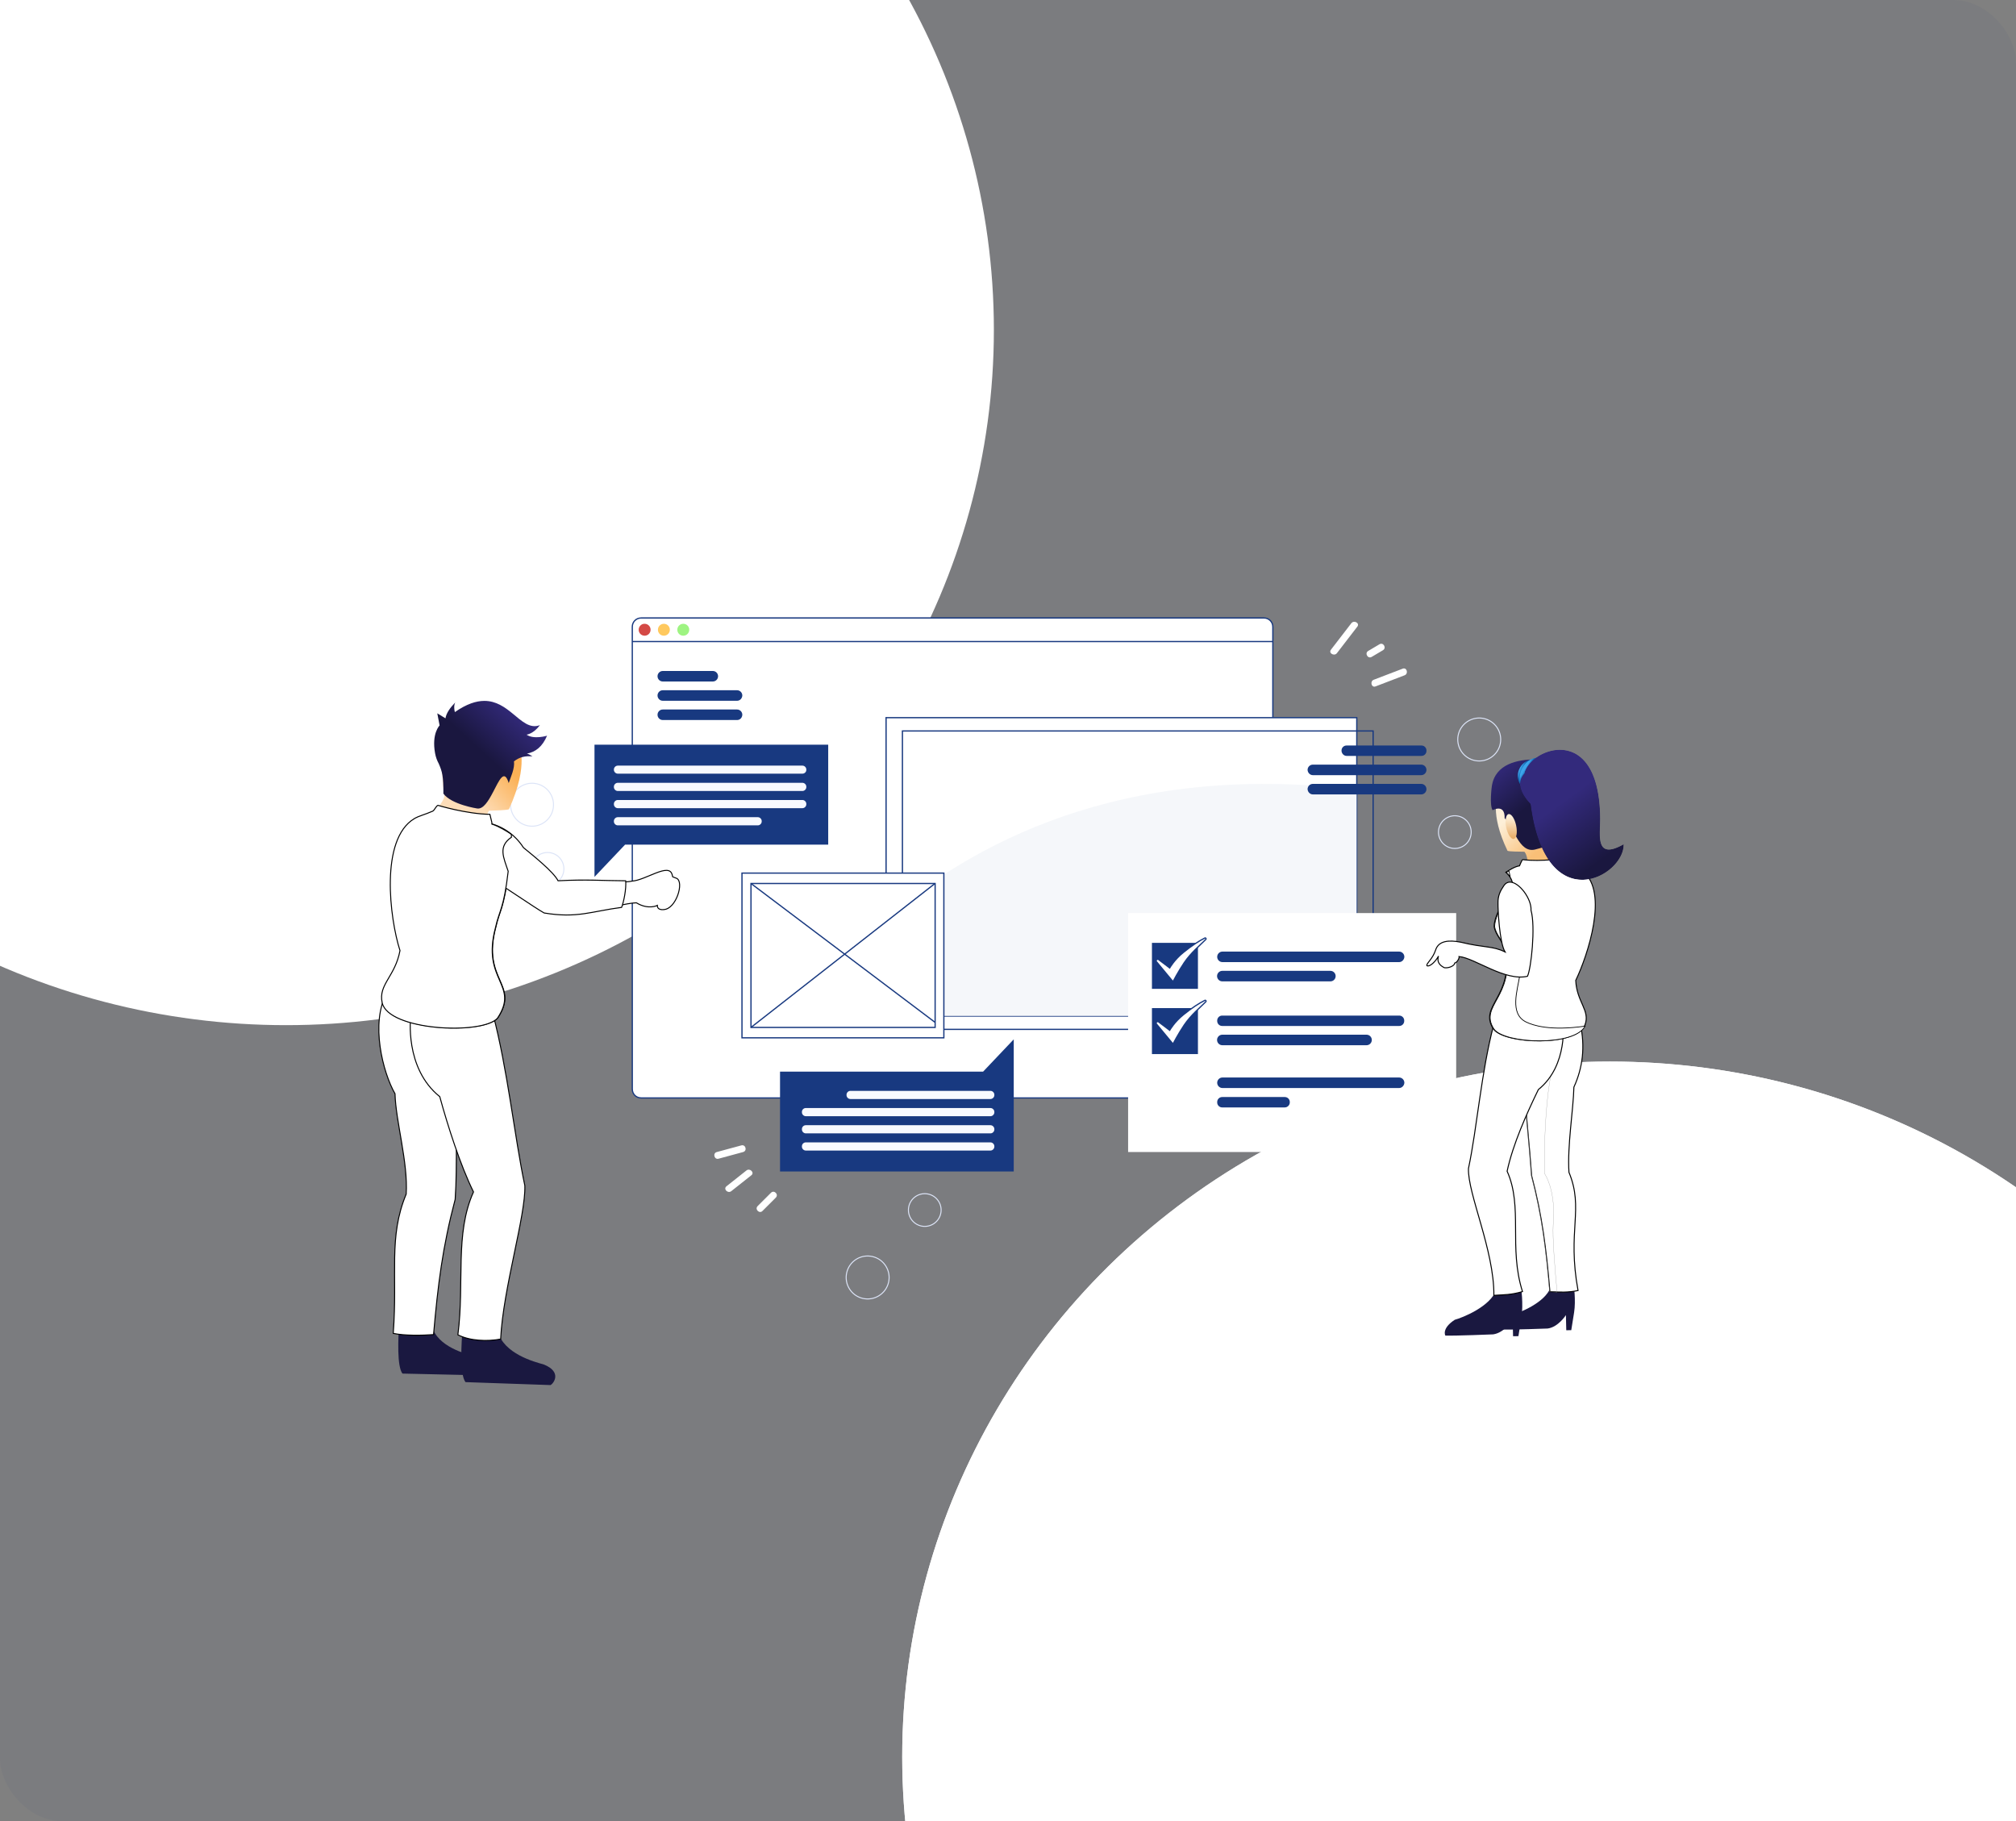 <svg xmlns="http://www.w3.org/2000/svg" xmlns:xlink="http://www.w3.org/1999/xlink" width="8089" height="7307" viewBox="0 0 8089 7307"><rect x="0" y="0" width="8089" height="7307" fill="#808080" stroke="none"/><defs><linearGradient id="a" x1="69.6%" x2="41.943%" y1="70.864%" y2="35.66%"><stop offset="0%" stop-color="#F9BF77"/><stop offset="100%" stop-color="#FDEFD8"/></linearGradient><linearGradient id="b" x1="50.336%" x2="14.95%" y1="39.724%" y2=".17%"><stop offset="0%" stop-color="#1A173F"/><stop offset="100%" stop-color="#332A7C"/></linearGradient><linearGradient id="c" x1="49.506%" x2="50.309%" y1="110.115%" y2="12.212%"><stop offset="0%" stop-color="#E4A052"/><stop offset="100%" stop-color="#FDEFD8"/></linearGradient><linearGradient id="d" x1="18.42%" x2="10.678%" y1="36.34%" y2="32.99%"><stop offset="0%" stop-color="#1269B1"/><stop offset="100%" stop-color="#3DA5EB"/></linearGradient><linearGradient id="e" x1="25.758%" x2="19.688%" y1="33.987%" y2="29.977%"><stop offset="0%" stop-color="#1269B1"/><stop offset="100%" stop-color="#3DA5EB"/></linearGradient><linearGradient id="g" x1="57.881%" x2="38.063%" y1="74.864%" y2="33.321%"><stop offset="0%" stop-color="#1A173F"/><stop offset="100%" stop-color="#332A7C"/></linearGradient><linearGradient id="i" x1="33.649%" x2="60.351%" y1="70.882%" y2="36.73%"><stop offset="0%" stop-color="#FDDDB8"/><stop offset="100%" stop-color="#FBB156"/></linearGradient><linearGradient id="j" x1="43.294%" x2="77.337%" y1="46.733%" y2="12.034%"><stop offset="0%" stop-color="#1A173F"/><stop offset="100%" stop-color="#332A7C"/></linearGradient><path id="f" d="M159.875,0 C92.265,0.007 26.984,48.466 17.163,95.026 L17.163,95.026 C-27.16,141.746 26.572,202.157 41.968,217.935 L41.968,217.935 C102.491,685.436 419.72,507.472 415.967,378.982 L415.967,378.982 C299.68,444.938 322.149,341.874 321.766,276.788 L321.766,276.788 C320.551,65.745 238.644,0 159.897,0 L159.897,0 C159.89,0 159.882,0 159.875,0"/><path id="k" d="M142.411,472.389 C3.762,555.121 43.565,873.184 84.936,1001.878 C65.373,1106.353 -2.569,1137.652 13.412,1210.952 C37.861,1323.028 413.286,1341.082 475.771,1273.501 C566.602,1136.637 410.537,1124.887 468.161,909.228 C483.712,838.7 501.286,836.043 519.082,683.65 C500.245,627.728 477.827,584.002 532,547.1 L532,535.847 C517.968,524.699 477.655,501.455 453.536,494.284 L453.536,488.011 C449.97,472.473 445.659,455.176 445.659,455.176 C350.668,453.723 237.121,419 237.121,419 C229.189,422.21 223.295,439.25 216.015,442.468 C183.889,456.669 161.297,461.125 142.411,472.389 Z"/><path id="l" d="M305.054,45.006 C302.019,33.734 300.873,17.738 306.547,6.35 L306.547,6.35 C286.326,27.053 270.162,49.787 267.465,69.986 L267.465,69.986 L234.552,49.911 L243.838,98.55 C243.838,98.55 211.296,130.294 225.662,209.884 L225.662,209.884 C228.589,226.111 233.834,239.745 240.44,251.834 L240.44,251.834 C254.732,284.8 259.276,302.158 259.07,372.053 L259.07,372.053 C291.439,416.093 394.673,431.725 394.673,431.725 L394.673,431.725 C419.24,435.417 439.816,401.286 457.703,367.156 L457.703,367.156 C483.021,318.814 502.954,270.464 521.196,329.591 L521.196,329.591 C528.297,307.699 546.53,270.332 542.085,242.891 L542.085,242.891 C564.071,225.112 588.408,219.983 616.497,222.684 L616.497,222.684 C611.441,218.902 602.106,213.666 594.362,211.453 L594.362,211.453 C628.71,205.292 656.502,183.764 675,139.691 L675,139.691 C675,139.691 622.377,156.017 592.696,135.546 L592.696,135.546 C592.696,135.546 619.87,133.093 646.441,97.237 L646.441,97.237 C606.213,112.845 574.553,81.77 536.684,50.696 L536.684,50.696 C505.783,25.344 470.742,0 423.52,0 L423.52,0 C390.772,0 352.177,12.189 305.054,45.006"/></defs><g fill="none" fill-rule="evenodd"><ellipse cx="6460.051" cy="7048.5" fill="#FFF" rx="2839.913" ry="2789.5"/><rect width="8089" height="7307" x="-.139" fill="#183980" fill-opacity=".044" rx="251"/><ellipse cx="6459.913" cy="7048.5" fill="#FFF" rx="2839.913" ry="2789.5"/><ellipse cx="1147.913" cy="1323.5" fill="#FFF" rx="2839.913" ry="2789.5"/><g transform="translate(2031.215 2439.91)"><g fill-rule="nonzero" transform="translate(505.785 39.426)"><path fill="#FFF" stroke="#183980" stroke-width="5" d="M35.58 1925.665 2534.528 1925.665C2554.542 1925.665 2570.108 1909.543 2570.108 1890.086L2570.108 94.504 0 94.504 0 1890.086C0 1910.099 15.566 1925.665 35.58 1925.665ZM35.58 0 2534.528 0C2554.542 0 2570.108 16.121 2570.108 35.578L2570.108 94.504 0 94.504 0 35.578C0 15.565 15.566 0 35.58 0Z"/><path fill="#9EF482" d="M180.68,47.252 C180.68,60.594 191.243,71.156 204.586,71.156 C217.928,71.156 228.491,60.594 228.491,47.252 C228.491,33.91 217.928,23.348 204.586,23.348 C191.243,23.348 180.68,33.91 180.68,47.252 Z"/><path fill="#FFC95E" d="M102.849,47.252 C102.849,60.594 113.412,71.156 126.754,71.156 C140.097,71.156 150.66,60.594 150.66,47.252 C150.66,33.91 140.097,23.348 126.754,23.348 C113.412,23.348 102.849,33.91 102.849,47.252 Z"/><path fill="#D44945" d="M25.573,47.252 C25.573,60.594 36.136,71.156 49.479,71.156 C62.821,71.156 73.384,60.594 73.384,47.252 C73.384,33.91 62.821,23.348 49.479,23.348 C36.692,22.792 25.573,33.91 25.573,47.252 Z"/></g><g transform="translate(945.897 439.42)"><g transform="translate(577.642)"><rect width="1888.595" height="1197.187" x=".556" fill="#FFF" fill-rule="nonzero" stroke="#183980" stroke-width="5"/><rect width="1888.595" height="1197.187" x="66.159" y="53.357" stroke="#183980" stroke-width="5"/><path fill="#F5F7FA" fill-rule="nonzero" d="M1888.595,289.014 C937.904,172.297 329.128,519.114 0,804.794 L0,1196.631 L1888.595,1196.631 L1888.595,289.014 Z"/></g><g stroke="#183980" stroke-width="5" transform="translate(0 623.604)"><rect width="810.033" height="660.843" fill="#FFF" fill-rule="nonzero"/><rect width="738.87" height="577.473" x="36.137" y="41.685"/><line x1="36.137" x2="774.452" y1="41.685" y2="598.593"/><line x1="774.452" x2="36.137" y1="41.685" y2="619.158"/></g><path fill="#183980" fill-rule="nonzero" d="M156.225 41.685 456.999 41.685C468.118 41.685 477.013 32.792 477.013 21.676L477.013 20.009C477.013 8.893 468.118 0 456.999 0L156.225 0C145.105 0 136.21 8.893 136.21 20.009L136.21 21.676C136.766 32.236 145.661 41.685 156.225 41.685ZM21.126 118.941 455.887 118.941C467.562 118.941 477.013 109.492 477.013 97.82L477.013 97.82C477.013 86.149 467.562 76.7 455.887 76.7L21.126 76.7C9.451 76.7 0 86.149 0 97.82L0 97.82C.556 109.492 10.007 118.941 21.126 118.941ZM21.126 196.196 455.887 196.196C467.562 196.196 477.013 186.748 477.013 175.076L477.013 175.076C477.013 163.404 467.562 153.956 455.887 153.956L21.126 153.956C9.451 153.956 0 163.404 0 175.076L0 175.076C.556 186.748 10.007 196.196 21.126 196.196Z" transform="translate(2269.427 111.715)"/></g><g fill-rule="nonzero" transform="translate(2495.232 1223.425)"><rect width="1316.329" height="958.664" fill="#FFF"/><rect width="184.553" height="184.508" x="95.612" y="119.486" fill="#183980"/><path fill="#183980" d="M730.429 42.237 21.679 42.237C10.006 42.237.556 32.789.556 21.118L.556 21.118C.556 9.448 10.006 0 21.679 0L730.429 0C742.103 0 751.553 9.448 751.553 21.118L751.553 21.118C750.997 32.789 741.547 42.237 730.429 42.237ZM454.712 119.486 21.124 119.486C9.45 119.486 0 110.038 0 98.367L0 98.367C0 86.697 9.45 77.249 21.124 77.249L454.712 77.249C466.385 77.249 475.835 86.697 475.835 98.367L475.835 98.367C475.835 110.038 466.385 119.486 454.712 119.486Z" transform="translate(356.876 154.498)"/><path fill="#183980" d="M730.985 41.681 20.568 41.681C9.45 41.681.556 32.789.556 21.674L.556 20.007C.556 8.892 9.45 0 20.568 0L730.985 0C742.103 0 750.997 8.892 750.997 20.007L750.997 21.674C750.997 32.789 742.103 41.681 730.985 41.681ZM599.797 118.93 21.124 118.93C9.45 118.93 0 109.482 0 97.811L0 97.811C0 86.141 9.45 76.693 21.124 76.693L599.797 76.693C611.471 76.693 620.921 86.141 620.921 97.811L620.921 97.811C620.921 109.482 611.471 118.93 599.797 118.93Z" transform="translate(356.876 411.253)"/><path fill="#183980" d="M729.874 42.237 21.124 42.237C9.45 42.237 0 32.789 0 21.118L0 21.118C0 9.448 9.45 0 21.124 0L729.874 0C741.547 0 750.997 9.448 750.997 21.118L750.997 21.118C750.441 32.789 740.991 42.237 729.874 42.237ZM271.271 120.041 20.012 120.041C8.894 120.041 0 111.149 0 100.034L0 98.367C0 87.252 8.894 78.36 20.012 78.36L271.271 78.36C282.388 78.36 291.282 87.252 291.282 98.367L291.282 100.034C291.282 110.594 282.388 120.041 271.271 120.041Z" transform="translate(357.432 659.672)"/><path fill="#FFF" stroke="#183980" stroke-width="5" d="M121.182,185.62 L166.765,220.076 C166.765,220.076 185.665,186.731 221.797,157.832 C256.262,130.045 284.612,111.705 307.959,100.034 C311.294,98.367 314.629,102.813 311.85,105.592 C289.059,128.933 252.926,157.832 225.132,198.957 C201.785,233.414 180.106,275.095 180.106,275.095 L113.4,194.511 C110.065,190.621 115.624,183.397 121.182,185.62 Z"/><rect width="184.553" height="184.508" x="95.612" y="381.243" fill="#183980"/><path fill="#FFF" stroke="#183980" stroke-width="5" d="M121.182,435.706 L166.765,470.162 C166.765,470.162 185.665,436.817 221.797,407.918 C256.262,380.131 284.612,361.791 307.959,350.121 C311.294,348.453 314.629,352.899 311.85,355.678 C289.059,379.02 252.926,407.918 225.132,449.044 C201.785,483.5 180.106,525.181 180.106,525.181 L113.4,444.598 C110.065,440.707 115.624,433.483 121.182,435.706 Z"/></g><g fill-rule="nonzero" transform="translate(1098.565 1729.98)"><polygon fill="#183980" points="937.774 530.109 937.774 129.471 937.774 0 814.924 129.471 0 129.471 0 530.109"/><path fill="#F8FAFF" d="M103.394 413.419 844.385 413.419C852.724 413.419 859.95 420.642 859.95 428.977L859.95 430.644C859.95 438.979 852.724 446.203 844.385 446.203L103.394 446.203C95.056 446.203 87.829 438.979 87.829 430.644L87.829 428.977C87.829 420.642 94.5 413.419 103.394 413.419ZM103.394 344.515 844.385 344.515C852.724 344.515 859.95 351.739 859.95 360.074L859.95 361.741C859.95 370.076 852.724 377.3 844.385 377.3L103.394 377.3C95.056 377.3 87.829 370.076 87.829 361.741L87.829 360.074C87.829 351.739 94.5 344.515 103.394 344.515ZM103.394 275.612 844.385 275.612C852.724 275.612 859.95 282.836 859.95 291.171L859.95 292.838C859.95 301.173 852.724 308.397 844.385 308.397L103.394 308.397C95.056 308.397 87.829 301.173 87.829 292.838L87.829 291.171C87.829 282.836 94.5 275.612 103.394 275.612ZM282.388 206.709 844.385 206.709C852.724 206.709 859.95 213.933 859.95 222.268L859.95 223.935C859.95 232.27 852.724 239.494 844.385 239.494L282.388 239.494C274.05 239.494 266.824 232.27 266.824 223.935L266.824 222.268C266.824 213.933 274.05 206.709 282.388 206.709Z"/></g><g fill-rule="nonzero" transform="translate(354.12 252.094)"><g transform="translate(0 295.792)"><polygon fill="#183980" points="0 0 0 400.876 0 530.424 122.85 400.876 937.774 400.876 937.774 0"/><path fill="#F8FAFF" d="M834.379 116.204 93.388 116.204C85.05 116.204 77.824 108.976 77.824 100.636L77.824 99.524C77.824 91.184 85.05 83.956 93.388 83.956L834.379 83.956C842.718 83.956 849.944 91.184 849.944 99.524L849.944 101.192C849.944 109.532 842.718 116.204 834.379 116.204ZM834.379 185.704 93.388 185.704C85.05 185.704 77.824 178.476 77.824 170.136L77.824 168.468C77.824 160.128 85.05 152.9 93.388 152.9L834.379 152.9C842.718 152.9 849.944 160.128 849.944 168.468L849.944 170.136C849.944 178.476 842.718 185.704 834.379 185.704ZM834.379 254.648 93.388 254.648C85.05 254.648 77.824 247.42 77.824 239.08L77.824 237.412C77.824 229.072 85.05 221.844 93.388 221.844L834.379 221.844C842.718 221.844 849.944 229.072 849.944 237.412L849.944 239.08C849.944 247.42 842.718 254.648 834.379 254.648ZM655.385 323.592 93.388 323.592C85.05 323.592 77.824 316.364 77.824 308.024L77.824 306.356C77.824 298.016 85.05 290.788 93.388 290.788L655.385 290.788C663.724 290.788 670.95 298.016 670.95 306.356L670.95 308.024C670.95 316.364 663.724 323.592 655.385 323.592Z"/></g><path fill="#183980" d="M221.797 42.256 21.124 42.256C9.45 42.256 0 32.804 0 21.128L0 21.128C0 9.452 9.45 0 21.124 0L221.797 0C233.471 0 242.921 9.452 242.921 21.128L242.921 21.128C242.921 32.804 233.471 42.256 221.797 42.256ZM319.076 119.54 21.124 119.54C9.45 119.54 0 110.088 0 98.412L0 98.412C0 86.736 9.45 77.284 21.124 77.284L319.076 77.284C330.75 77.284 340.2 86.736 340.2 98.412L340.2 98.412C339.644 110.088 330.75 119.54 319.076 119.54ZM319.076 196.824 21.124 196.824C9.45 196.824 0 187.372 0 175.696L0 175.696C0 164.02 9.45 154.568 21.124 154.568L319.076 154.568C330.75 154.568 340.2 164.02 340.2 175.696L340.2 175.696C339.644 187.928 330.75 196.824 319.076 196.824Z" transform="translate(252.926)"/></g><path fill="#FFF" fill-rule="nonzero" d="M278.862 25.44C308.882 40.448 338.345 55.456 368.365 69.909 384.487 77.691 398.385 53.789 382.263 46.007 352.244 30.998 322.78 15.99 292.76 1.537 277.194-6.245 262.74 17.657 278.862 25.44L278.862 25.44ZM281.641 179.97C305.546 186.084 329.451 191.643 353.355 197.758 370.589 202.205 378.372 175.523 360.582 171.076 336.678 164.962 312.773 159.403 288.868 153.288 271.635 148.841 264.408 175.523 281.641 179.97L281.641 179.97ZM289.98 387.308C316.664 380.637 343.349 373.967 370.033 367.852 387.267 363.405 380.04 336.724 362.806 341.171 336.122 347.841 309.437 354.511 282.753 360.626 264.964 364.517 272.191 391.199 289.98 387.308L289.98 387.308ZM3390.918 60.459C3363.678 96.034 3336.438 131.054 3309.197 166.629 3298.079 180.526 3322.539 194.422 3333.102 180.526 3360.342 144.95 3387.582 109.931 3414.823 74.356 3425.941 60.459 3402.036 46.562 3390.918 60.459L3390.918 60.459ZM3503.77 144.95C3488.76 153.844 3473.75 162.738 3458.741 171.632 3443.175 180.526 3457.073 204.984 3472.639 195.534 3487.649 186.64 3502.658 177.746 3517.668 168.853 3533.234 159.959 3519.336 135.501 3503.77 144.95L3503.77 144.95ZM3597.165 242.783C3558.251 257.791 3519.892 272.243 3480.977 287.252 3464.3 293.366 3471.527 320.604 3488.204 313.933 3527.119 298.925 3565.478 284.473 3604.392 269.464 3621.07 263.35 3613.843 236.668 3597.165 242.783L3597.165 242.783ZM943.19 2155.513C910.39 2164.407 877.591 2173.301 844.791 2182.195 827.558 2186.642 834.785 2213.879 852.018 2208.876 884.818 2199.983 917.617 2191.089 950.417 2182.195 968.206 2177.192 960.423 2150.511 943.19 2155.513L943.19 2155.513ZM963.759 2256.125C937.074 2277.248 910.39 2298.371 883.706 2319.494 869.808 2330.611 889.265 2350.066 903.163 2338.949 929.847 2317.826 956.532 2296.703 983.216 2275.58 997.67 2265.019 977.657 2245.008 963.759 2256.125L963.759 2256.125ZM1062.157 2345.619C1044.368 2363.407 1026.578 2381.195 1008.788 2398.982 996.002 2411.767 1016.015 2431.222 1028.246 2418.438 1046.035 2400.65 1063.825 2382.862 1081.614 2365.075 1094.401 2352.29 1074.943 2332.834 1062.157 2345.619L1062.157 2345.619Z"/><ellipse cx="1679.347" cy="2414.852" stroke="#DCE4F7" stroke-linecap="round" stroke-linejoin="round" stroke-width="4" rx="65.598" ry="65.597" transform="rotate(-38.696 1679.347 2414.852)"/><ellipse cx="3806.143" cy="898.538" stroke="#DCE4F7" stroke-linecap="round" stroke-linejoin="round" stroke-width="4" rx="65.594" ry="65.601" transform="rotate(-76.798 3806.143 898.538)"/><circle cx="165.781" cy="1045.973" r="65.595" stroke="#DCE4F7" stroke-linecap="round" stroke-linejoin="round" stroke-width="4" transform="rotate(-45 165.78 1045.973)"/><circle cx="3904.037" cy="526.976" r="86.163" stroke="#DCE4F7" stroke-linecap="round" stroke-linejoin="round" stroke-width="4" transform="rotate(-45 3904.037 526.976)"/><ellipse cx="103.537" cy="788.725" stroke="#DCE4F7" stroke-linecap="round" stroke-linejoin="round" stroke-width="4" rx="86.161" ry="86.169" transform="rotate(-76.827 103.537 788.725)"/><ellipse cx="1450.117" cy="2685.413" stroke="#DCE4F7" stroke-linecap="round" stroke-linejoin="round" stroke-width="4" rx="86.161" ry="86.169" transform="rotate(-76.827 1450.117 2685.413)"/></g><g transform="translate(5725 3008)"><path fill="#1A1840" d="M589.357,2145.474 C589.357,2145.474 598.722,2210.119 590.851,2258.029 C582.988,2305.947 579.535,2328.798 579.535,2328.798 L559.5,2329 L558.078,2268.221 C558.078,2268.221 527.655,2316.362 484.916,2322.133 C484.916,2322.133 343.334,2327.42 306.136,2326.136 C306.136,2326.136 290.983,2300.162 341.397,2267.37 C368.694,2260.013 474.557,2219.677 497.276,2155.818 C497.276,2155.818 572.971,2128.704 589.357,2145.474"/><path fill="#1A1840" d="M378.025,2154.904 C378.025,2154.904 388.061,2224.68 379.625,2276.398 C371.19,2328.109 367.482,2352.775 367.482,2352.775 L345.999,2353 L344.479,2287.391 C344.479,2287.391 311.852,2339.355 266.011,2345.58 C266.011,2345.58 114.18,2351.841 74.29,2350.456 C74.29,2350.456 58.042,2322.427 112.101,2287.028 C141.376,2279.094 254.903,2234.999 279.268,2166.078 C279.268,2166.078 360.452,2136.81 378.025,2154.904"/><path fill="#FFF" stroke="#000" stroke-width="4" d="M388,1326.058 C396.278,1445.547 412.13,1589.242 420.408,1708.731 L420.408,1708.731 C463.232,1871.08 479.092,2004.099 493.865,2173.876 L493.865,2173.876 C532.347,2176.666 567.908,2177.941 606.724,2169.716 L606.724,2169.716 C562.298,1927.788 631.434,1843.084 570.286,1695.331 L570.286,1695.331 C563.458,1588.213 587.762,1447.033 590.118,1353.56 L590.118,1353.56 C625.396,1276.77 636.095,1191.502 615.785,1100.116 L615.785,1100.116 C578.651,1097.681 549.562,1097.87 520.474,1098.058 L520.474,1098.058 C491.386,1098.247 462.305,1098.428 425.178,1096 L425.178,1096 C412.783,1172.688 400.395,1249.369 388,1326.058"/><path stroke="#979797" d="M522.702,2176 C512.83,2175.623 502.865,2174.985 492.698,2174.253 C478.03,2004.412 462.306,1871.355 419.82,1708.945 C413.413,1615.579 402.42,1507.454 394,1407.628 L530,1192 C463.132,1339.317 472.422,1700.116 472.422,1700.116 C521.954,1782.52 507.085,1904.877 507.085,1904.877 C503.411,1953.071 514.513,2093.392 522.702,2176"/><path fill="#FFF" stroke="#000" stroke-width="4" d="M268.659,1102.594 C217.871,1293.873 201.984,1515.579 167.089,1680.017 L167.089,1680.017 C163.489,1781.283 270.405,2007.721 269.051,2189 L269.051,2189 C310.958,2186.457 338.819,2187.145 383.827,2173.964 L383.827,2173.964 C327.649,1996.685 386.522,1834.174 322.15,1690.952 L322.15,1690.952 C345.998,1580.969 400.742,1459.688 447.496,1363.487 L447.496,1363.487 C568.684,1265.968 546.387,1091 546.387,1091 L546.387,1091 L268.659,1102.594 Z"/><path fill="url(#a)" d="M412.78,55.963 C412.78,55.963 252.366,85.831 285.665,185.013 L285.665,185.013 C285.665,185.013 249.887,251.443 323.734,405.505 L323.734,405.505 C330.651,408.657 368.792,408.874 391.617,409.208 L391.617,409.208 C403.355,421.924 407.749,458.11 403.745,479 L403.745,479 C403.745,479 530.195,466.088 567.043,424.033 L567.043,424.033 C567.043,424.033 542.396,362.225 546.733,347.335 L546.733,347.335 C546.733,347.335 610.944,166.659 526.025,95.395 L526.025,95.395 C526.025,95.395 488.072,48.007 443.202,48 L443.202,48 C433.285,48 423.043,50.319 412.78,55.963"/><path fill="url(#b)" d="M260.814,146.287 C260.814,146.287 250.432,221.435 263.926,242.522 L263.926,242.522 C263.926,242.522 314.019,214.663 312.169,274.69 L312.169,274.69 C349.132,309.88 369.887,414.966 433.068,400.673 L433.068,400.673 C433.068,400.673 556.839,371.077 583.652,332.958 L583.652,332.958 C583.652,332.958 656.206,241.613 512.76,46.07 L512.76,46.07 C512.76,46.07 477.959,39 434.149,39 L434.149,39 C365.288,38.993 274.169,56.461 260.814,146.287"/><path fill="url(#c)" d="M327.847,258.188 C316.908,260.585 312.802,284.822 318.686,312.323 L318.686,312.323 C324.555,339.839 338.201,360.199 349.14,357.809 L349.14,357.809 C360.087,355.412 364.2,331.175 358.316,303.674 L358.316,303.674 C352.753,277.631 340.236,258 329.625,258 L329.625,258 C329.033,258 328.433,258.058 327.847,258.188"/><path fill="url(#d)" d="M369.68,80.253 C356.981,112.707 371.016,148.525 401.014,160.262 L401.014,160.262 C431.012,171.992 465.623,155.195 478.316,122.748 L478.316,122.748 C491.022,90.301 476.987,54.476 446.982,42.746 L446.982,42.746 C440.499,40.213 433.799,39 427.149,39 L427.149,39 C403.05,39 379.636,54.823 369.68,80.253"/><path fill="url(#e)" d="M378.304,83.848 C363.026,123.032 376.474,164.942 408.33,177.452 L408.33,177.452 C440.207,189.962 478.417,168.337 493.695,129.145 L493.695,129.145 C508.98,89.961 495.517,48.059 463.661,35.548 L463.661,35.548 C457.54,33.137 451.179,32 444.796,32 L444.796,32 C417.944,32 390.641,52.197 378.304,83.848"/><path fill="#FFF" stroke="#000" stroke-width="4" d="M383.461,440.784 C383.461,440.784 376.639,453.489 371.98,465.701 L371.98,465.701 C351.639,468.782 329.692,484.038 317.069,491.503 L317.069,491.503 C356.782,527.604 350.525,568.793 317.04,598.161 L317.04,598.161 C316.678,614.193 300.72,610.026 300.85,622.746 L300.85,622.746 C291.569,636.4 269.347,681.177 270.128,709.501 L270.128,709.501 C275.257,741.913 303.766,768.824 315.904,800.801 L315.904,800.801 C348.427,993.7 207.259,1025.815 266.851,1119.89 L266.851,1119.89 C309.842,1181.859 602.341,1191.636 634.799,1103.402 L634.799,1103.402 C656.031,1045.702 601.517,1012.595 597.473,925.535 L597.473,925.535 C645.52,825.719 730.192,571.946 627.211,489.083 L627.211,489.083 C613.192,477.805 595.382,471.623 570.947,456.446 L570.947,456.446 C565.42,453.011 562.57,438.508 556.508,435 L556.508,435 C556.508,435 460.58,450.358 383.461,440.784"/><path fill="#FFF" stroke="#000" stroke-width="3" d="M329.434,486 C325.6,488.338 322.129,490.51 319.173,492.255 C325.383,497.888 330.477,503.636 334.513,509.457 C332.723,501.146 331.021,493.276 329.434,486 M345.1,558.992 C341.615,573.428 332.571,587.053 319.151,598.789 C318.796,614.811 302.796,610.648 302.934,623.353 C293.637,636.993 271.37,681.721 272.159,710.007 C277.297,742.39 305.847,769.272 318.014,801.214 C350.593,993.894 209.182,1025.973 268.877,1119.953 C311.021,1180.536 592.573,1191.164 635,1108.948 C494.423,1128.981 426.446,1105.98 398.642,1092.5 C330.564,1059.508 363.672,965.347 373.324,903.302 C383.367,838.636 380.86,782.897 375.715,717.297 C372.397,690.778 358.382,621.797 345.1,558.992"/><g transform="translate(374)"><mask id="h" fill="#fff"><use xlink:href="#f"/></mask><path fill="url(#g)" d="M159.875,0 C92.265,0.007 26.984,48.466 17.163,95.026 L17.163,95.026 C-27.16,141.746 26.572,202.157 41.968,217.935 L41.968,217.935 C102.491,685.436 419.72,507.472 415.967,378.982 L415.967,378.982 C299.68,444.938 322.149,341.874 321.766,276.788 L321.766,276.788 C320.551,65.745 238.644,0 159.897,0 L159.897,0 C159.89,0 159.882,0 159.875,0" mask="url(#h)"/></g><path fill="#FFF" stroke="#000" stroke-width="4" d="M309.399,544.772 C294.591,566.272 284.982,585.871 285.533,614.955 L285.533,614.955 C284.974,638.32 291.146,773.141 313.787,811.146 L313.787,811.146 C263.117,786.306 231.788,795.48 136.482,772.209 L136.482,772.209 C87.538,762.536 47.093,766.519 35.323,803.331 L35.323,803.331 C23.553,840.129 -4.244,858.701 0.55,866.726 L0.55,866.726 C13.821,871.822 37.361,846.339 46.709,827.94 L46.709,827.94 C46.339,831.555 34.685,857.472 70.822,874.656 L70.822,874.656 C89.503,876.832 111.143,866.581 112.253,855.672 L112.253,855.672 C120.774,854.486 131.507,835.777 129.375,829.675 L129.375,829.675 C192.859,835.928 313.663,930.149 403.799,908.88 L403.799,908.88 C418.23,879.854 436.912,710.289 417.998,643.995 L417.998,643.995 C420.899,598.79 370.867,531.007 333.65,531 L333.65,531 C324.454,531 316.042,535.135 309.399,544.772"/><path d="M315.274,490.354 C283.406,511.043 268.274,604.304 287.51,663.483 L287.51,663.483 C288.341,690.862 299.658,769.494 299.275,791.441 L299.275,791.441 C330.254,815.915 406.938,813.113 432.071,809.963 L432.071,809.963 C434.297,753.327 440.468,693.361 436.927,630.773 L436.927,630.773 C438.712,578.876 390.022,483 338.925,483 L338.925,483 C331.041,483 323.1,485.283 315.274,490.354"/></g><g transform="translate(1520 2812)"><path fill="#1A1840" d="M82.376,2488.923 C76.961,2558.477 72.608,2670.109 94.758,2698.906 L411.464,2706 C421.512,2701.95 456.866,2656.886 384.74,2629.541 C351.537,2620.962 234.749,2591.72 212.93,2508.448 C212.93,2508.448 101.995,2468.218 82.376,2488.923"/><path fill="#1A1840" d="M337.097,2506.118 C330.357,2581.196 324.218,2701.765 347.681,2733.16 L688.692,2745 C699.571,2740.745 738.234,2692.528 660.917,2662.024 C625.266,2652.324 499.863,2619.193 477.445,2528.93 C477.445,2528.93 358.494,2484.009 337.097,2506.118"/><path fill="#FFF" stroke="#000" stroke-width="4" d="M152.499,1168.425 C114.596,1168.194 76.7,1167.979 32.878,1170.841 L32.878,1170.841 C-35.358,1290.852 16.224,1491.658 64.947,1576.207 L64.947,1576.207 C67.732,1686.321 117.844,1852.622 109.794,1978.794 L109.794,1978.794 C37.606,2152.839 76.039,2297.071 57.847,2537.604 L57.847,2537.604 C103.653,2547.278 174.204,2545.785 219.612,2542.511 L219.612,2542.511 C237.06,2342.512 255.764,2191.179 306.322,1999.947 L306.322,1999.947 C316.083,1859.179 306.231,1684.581 316,1543.821 L316,1543.821 C301.371,1453.491 286.758,1256.33 272.129,1166 L272.129,1166 C228.307,1168.87 190.403,1168.639 152.499,1168.425"/><path fill="#FFF" stroke="#000" stroke-width="4" d="M127.901,1266.888 C127.901,1266.888 101.617,1473.017 244.507,1587.891 L244.507,1587.891 C277.244,1707.129 326.947,1862.942 379.845,1970.13 L379.845,1970.13 C303.923,2138.85 344.599,2332.088 317.201,2543.331 L317.201,2543.331 C365.56,2568.286 437.033,2570.406 488.8,2560.427 L488.8,2560.427 C498.984,2355.131 590.106,2064.081 585.856,1944.778 L585.856,1944.778 C544.71,1751.045 516.999,1478.337 457.103,1253 L457.103,1253 L127.901,1266.888 Z"/><path fill="url(#i)" d="M293.207,82.755 C228.526,168.234 262.435,376.603 262.435,376.603 L262.435,376.603 C267.894,393.955 230,436.785 230,436.785 L230,436.785 C274.317,485.198 421.761,522 421.761,522 L421.761,522 C424.141,497.797 432.524,449.549 442.446,440.721 L442.446,440.721 C469.257,439.774 514.068,438.604 522.122,434.734 L522.122,434.734 C605.198,252.338 561.531,175.324 561.531,175.324 L561.531,175.324 C598.281,58.248 409.039,27.103 409.039,27.103 L409.039,27.103 C398.112,21.388 387.679,19 377.864,19 L377.864,19 C327.231,19.008 293.207,82.755 293.207,82.755"/><path fill="#FFF" stroke="#000" stroke-width="4" d="M522.693,541 C526.903,542.994 530.429,545.014 533,547.057 C478.925,583.913 501.303,627.584 520.114,683.436 C502.341,835.638 484.8,838.308 469.285,908.739 C411.758,1124.111 567.539,1135.855 476.865,1272.547 C425.287,1328.39 159.989,1325.687 56,1259.739 C391.423,1324.047 439.302,1223.799 395.658,1049.048 C371.352,951.734 408.644,918.068 424.2,824.701 C442.977,711.951 393.277,587.663 396.441,586.517 L522.693,541 Z"/><path fill="url(#j)" d="M305.054,45.006 C302.019,33.734 300.873,17.738 306.547,6.35 L306.547,6.35 C286.326,27.053 270.162,49.787 267.465,69.986 L267.465,69.986 L234.552,49.911 L243.838,98.55 C243.838,98.55 211.296,130.294 225.662,209.884 L225.662,209.884 C228.589,226.111 233.834,239.745 240.44,251.834 L240.44,251.834 C254.732,284.8 259.276,302.158 259.07,372.053 L259.07,372.053 C291.439,416.093 394.673,431.725 394.673,431.725 L394.673,431.725 C419.24,435.417 439.816,401.286 457.703,367.156 L457.703,367.156 C483.021,318.814 502.954,270.464 521.196,329.591 L521.196,329.591 C528.297,307.699 546.53,270.332 542.085,242.891 L542.085,242.891 C564.071,225.112 588.408,219.983 616.497,222.684 L616.497,222.684 C611.441,218.902 602.106,213.666 594.362,211.453 L594.362,211.453 C628.71,205.292 656.502,183.764 675,139.691 L675,139.691 C675,139.691 622.377,156.017 592.696,135.546 L592.696,135.546 C592.696,135.546 619.87,133.093 646.441,97.237 L646.441,97.237 C606.213,112.845 574.553,81.77 536.684,50.696 L536.684,50.696 C505.783,25.344 470.742,0 423.52,0 L423.52,0 C390.772,0 352.177,12.189 305.054,45.006"/><path fill="#FFF" stroke="#000" stroke-width="4" d="M427,666.388 C478.677,747.574 622.196,807.087 647.023,833.115 L647.023,833.115 C751.507,892.487 954.863,812.511 1033.339,810.075 L1033.339,810.075 C1081.789,839.444 1117.549,820.57 1117.549,820.57 L1117.549,820.57 C1117.005,841.799 1144.159,837.23 1144.159,837.23 L1144.159,837.23 C1193.162,833.773 1225.564,727.654 1195.258,712.097 L1195.258,712.097 L1179.061,705.751 L1176.949,697.38 C1164.482,647.95 1071.987,719.201 1016.185,723.061 L1016.185,723.061 C985.656,729.334 947.99,726.667 906.487,724 L906.487,724 C848.845,720.296 783.793,716.592 720.111,736.832 L720.111,736.832 C658.327,649.827 594.843,625.849 548.811,587.878 L548.811,587.878 C538.876,579.688 528.117,576 517.176,576 L517.176,576 C481.358,576 443.651,615.593 427,666.388"/><path fill="#FFF" stroke="#000" stroke-width="4" d="M417.785,692.35 C486.906,733.796 626.582,830.611 663.249,850.9 L663.249,850.9 C796.512,873.238 854.067,843.917 974.223,828.504 L974.223,828.504 C982.862,805.728 993.274,755.002 990.562,721.788 L990.562,721.788 C887.89,721.226 836.756,715.647 719.197,721.721 L719.197,721.721 C700.196,684.896 617.613,619.352 580.304,588.708 L580.304,588.708 C543.876,532.123 486.23,496.239 425.287,487.595 L425.287,487.595 C422.418,487.19 419.64,487 416.944,487 L416.944,487 C346.447,487.008 338.071,622.939 417.785,692.35"/><use xlink:href="#k" fill="#FFF" stroke="#000" stroke-width="4"/><mask id="m" fill="#fff"><use xlink:href="#l"/></mask><path fill="#FFF" stroke="#000" stroke-width="4" d="M522.693,543 C526.903,544.994 530.429,547.014 533,549.057 C478.925,585.913 501.303,629.584 520.114,685.436 C502.341,837.638 484.8,840.308 469.285,910.739 C411.758,1126.111 567.539,1137.855 476.865,1274.547 C425.287,1330.39 159.989,1327.687 56,1261.739 C391.423,1326.047 439.302,1225.799 395.658,1051.048 C371.352,953.734 408.644,920.068 424.2,826.701 C442.977,713.951 393.277,589.663 396.441,588.517 L522.693,543 Z" mask="url(#m)"/></g></g></svg>